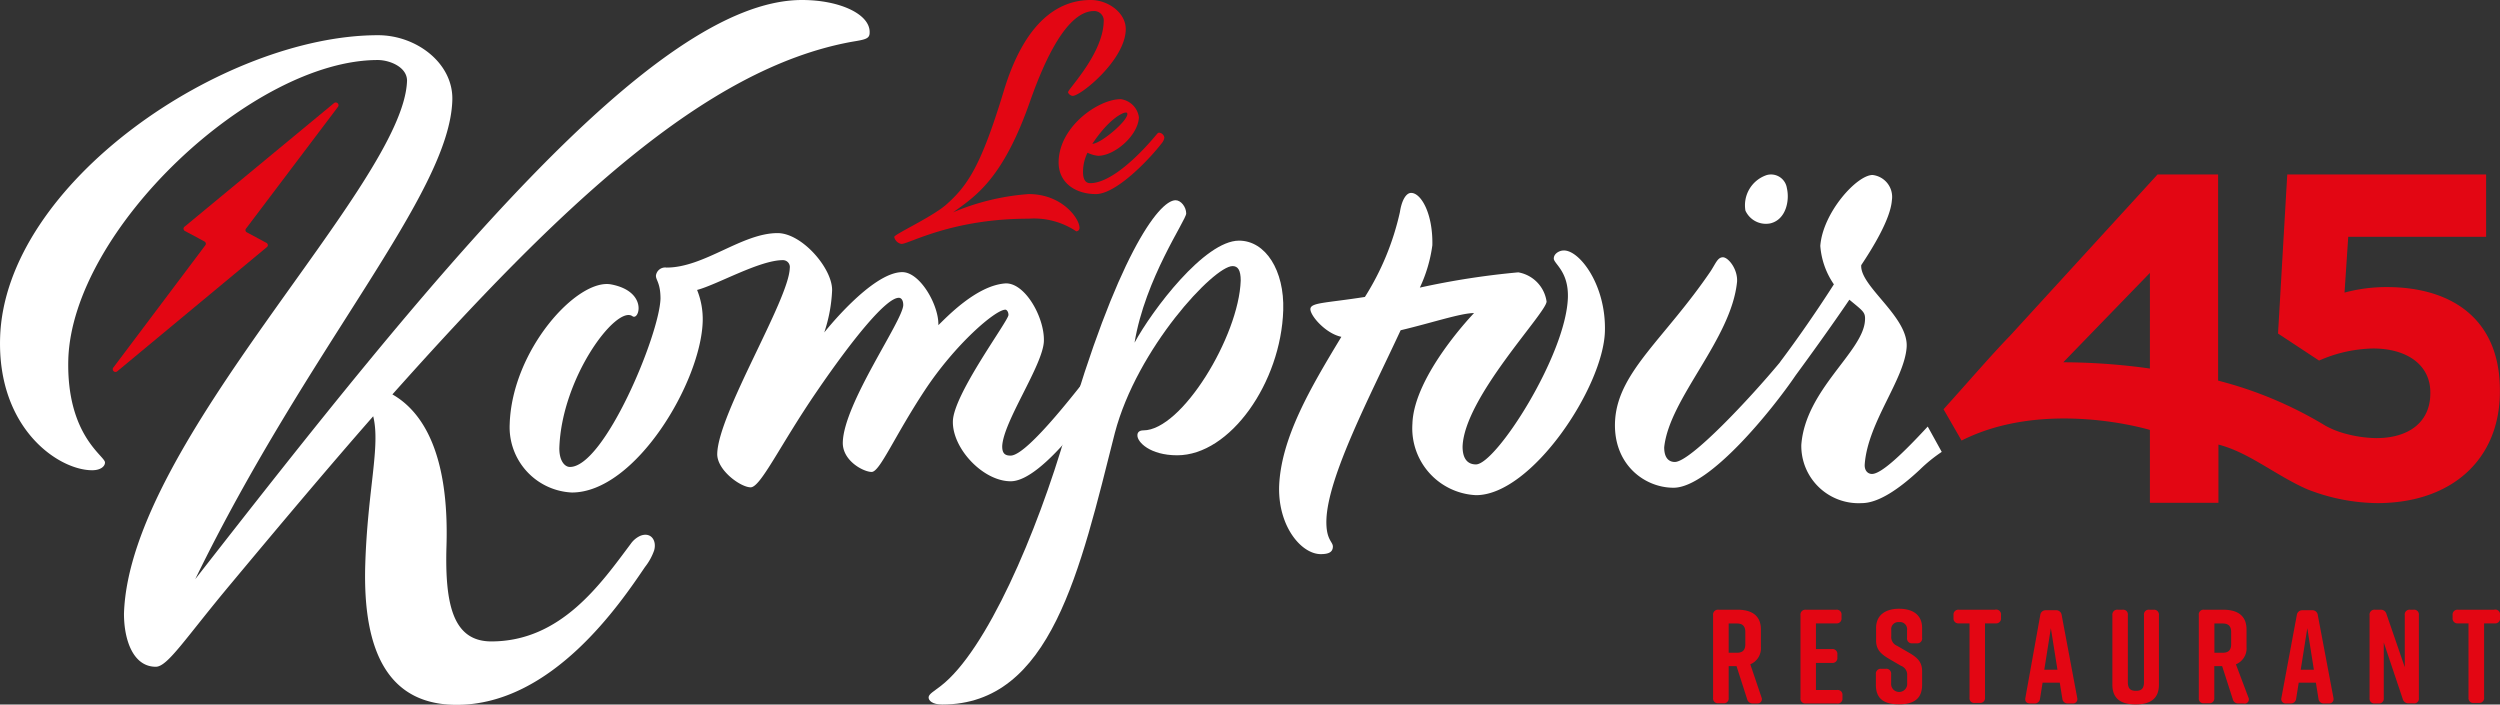 <svg xmlns="http://www.w3.org/2000/svg" viewBox="0 0 235.73 66.43"><rect x="0" y="0" width="235.73" height="66.43" fill="#333333" stroke="none"/><defs><style>.cls-1{fill:#fff;}.cls-2{fill:#e30613;}</style></defs><g id="Calque_2" data-name="Calque 2"><g id="Calque_1-2" data-name="Calque 1"><path class="cls-1" d="M60.36,50.53c1-.41,1.59.42,1.32,1.37a5.4,5.4,0,0,1-.86,1.56c-2.31,3.4-8.74,13-17.76,13-6.33,0-8.87-4.84-8.62-13.21.22-7.08,1.45-11.19.75-14C30.92,44.12,26.49,49.39,21.81,55c-4.35,5.2-6,7.87-7.12,7.87-2.14,0-3-2.53-3-5,.5-16.32,26.39-40.44,26.69-50.26,0-1.3-1.65-1.95-2.76-1.95-11.79,0-28.81,16-29.18,28.24C6.26,41.09,9.92,43,9.9,43.61c0,.37-.42.73-1.21.73-3.16,0-8.94-3.91-8.68-12.5C.45,17.25,21.1,3.32,35.65,3.32c3.64,0,7.12,2.67,7,6.14-.27,8.88-13.52,23.12-24.24,45.15C40.32,26.52,61.62,0,75.62,0,79.18,0,82.07,1.34,82,3.08c0,.58-.41.65-1.68.86C66.41,6.47,52.72,19.57,37,37.19c2.8,1.59,5.37,5.49,5.1,14.29-.17,5.64.67,9,4.23,9,6.57,0,10.34-5.46,13.15-9.21A2.24,2.24,0,0,1,60.36,50.53Z"/><path class="cls-2" d="M106.15,2.8c-.07,2.87-4.24,6.24-5,6.24-.21,0-.45-.24-.44-.35,0-.29,3.29-3.61,3.36-6.65a.9.9,0,0,0-.91-1c-1.46,0-3.56,1.52-6,8.42-2.56,7.36-5.11,9-7.29,10.56A22.37,22.37,0,0,1,97,18.3c3.15,0,4.81,2.32,4.79,3.2a.31.31,0,0,1-.31.31A7.15,7.15,0,0,0,97,20.62C89.72,20.62,85.73,23,85,23a.84.84,0,0,1-.68-.66c0-.24,3.43-1.81,4.85-3,2.08-1.83,3.33-3.68,5.48-10.77S100.24,0,102.85,0C104.51,0,106.19,1.23,106.15,2.8Z"/><path class="cls-2" d="M103.33,18.3c-1.84,0-3.56-1-3.51-3.08.08-3.32,3.76-5.87,5.86-5.87a2,2,0,0,1,1.71,1.71c-.07,1.71-2.28,3.63-3.85,3.63a2.94,2.94,0,0,1-1-.29,4.16,4.16,0,0,0-.42,1.82c0,.79.3,1.05.68,1.05,2,0,4.72-2.74,6.22-4.55.12-.14.18-.21.27-.21a.55.55,0,0,1,.5.47,1.09,1.09,0,0,1-.25.53C108.45,14.93,105.29,18.3,103.33,18.3ZM103,13.56c.77,0,3.22-2.06,3.3-2.77,0-.1,0-.18-.14-.18C105.83,10.61,104.54,11.24,103,13.56Z"/><path class="cls-1" d="M95.3,45.38c-2.62,0-5.53-3.12-5.45-5.68s5.23-9.44,5.24-10c0-.31-.17-.5-.29-.5-.94,0-4.73,3.25-7.61,7.62s-4.23,7.68-5,7.68-2.78-1.06-2.72-2.81c.11-3.68,5.65-11.43,5.7-12.92,0-.44-.17-.69-.42-.69-1.18,0-4.3,3.81-7.76,8.87s-5.27,9-6.21,9-3.2-1.62-3.15-3.18c.11-3.81,6.75-14.49,6.84-17.49a.65.65,0,0,0-.66-.75c-2.19,0-6.19,2.31-8.08,2.81a7.37,7.37,0,0,1,.53,2.94C66.11,36,59.92,46.44,53.92,46.44A6.16,6.16,0,0,1,48.06,40c.21-7,6.39-13.8,9.58-13.18,3.47.67,2.64,3.44,2,3-1.5-1.1-6.7,5.77-6.9,12.46,0,1.18.51,1.75,1,1.75,3.24,0,8.43-12.43,8.54-15.87,0-1.5-.45-1.75-.43-2.18a.88.88,0,0,1,1-.75c3.56,0,7.1-3.25,10.47-3.25,2.31,0,5.21,3.37,5.14,5.43a14.34,14.34,0,0,1-.74,3.94s4.48-5.69,7.36-5.69c1.68,0,3.46,3.13,3.4,5,.78-.75,3.55-3.69,6.24-3.93,1.88-.19,3.78,3.18,3.71,5.43s-3.85,7.62-3.93,9.93c0,.69.29.87.79.87,1.62,0,6.7-6.68,9-9.68.26-.31.39-.5.58-.5a1.2,1.2,0,0,1,1,1.13,2.62,2.62,0,0,1-.53,1.25C103.59,37.82,98.36,45.38,95.3,45.38Z"/><path class="cls-1" d="M107.81,40.58c3.62,0,9-8.87,9.18-14.12,0-1-.27-1.37-.77-1.37-1.75,0-9,7.74-11.1,15.74-3.27,12.92-6,25.6-16.27,25.6-.94,0-1.3-.37-1.29-.68s.51-.57,1.15-1.07c4.29-3.31,9.06-14.36,11.85-24,4.68-16.24,8.66-21.8,10.29-21.8.5,0,1,.63,1,1.25s-3.87,6.12-4.87,12.18c1.66-3.06,6.6-9.62,9.85-9.62,2.5,0,4.29,2.81,4.17,6.56-.21,6.81-5,13.68-10,13.68-2.56,0-3.77-1.25-3.75-1.88C107.24,40.76,107.44,40.58,107.81,40.58Z"/><path class="cls-1" d="M151.33,31.26c-.16,5.25-6.91,15.43-12.15,15.43a6.31,6.31,0,0,1-6-6.74c.14-4.56,5.81-10.43,5.81-10.43-1.25,0-4,.93-6.92,1.62-2.87,6.18-6.85,13.74-7,17.86-.06,1.94.63,2.06.61,2.56s-.39.69-1.14.69c-1.81,0-4-2.56-3.93-6.31.14-4.62,3-9.43,5.87-14.18-1.49-.31-2.94-2-2.92-2.62S125,28.58,128.7,28a25.18,25.18,0,0,0,3.3-8c.16-1.06.56-1.81,1.06-1.81.93,0,2.06,1.93,2,4.93a13.61,13.61,0,0,1-1.18,4,74.18,74.18,0,0,1,9.28-1.44,3.26,3.26,0,0,1,2.67,2.75c0,1.06-7.77,9.05-7.92,13.68,0,1.12.45,1.68,1.26,1.68,1.88,0,8.5-10.3,8.67-15.74.07-2.49-1.34-3.18-1.33-3.68s.59-.75.9-.75C148.88,23.52,151.46,26.83,151.33,31.26Z"/><path class="cls-2" d="M11.07,35,25.14,23.32a.24.24,0,0,0,0-.41l-1.86-1a.23.23,0,0,1-.07-.37l8.67-11.48a.26.26,0,0,0-.37-.35L17.42,21.36a.24.24,0,0,0,0,.41l1.86,1a.24.24,0,0,1,.07.37L10.71,34.63A.25.25,0,0,0,11.07,35Z"/><path class="cls-1" d="M166.94,21.06c1.47-.36,1.82-2.16,1.55-3.31a1.51,1.51,0,0,0-1.91-1.24,3,3,0,0,0-2,3.35A2.12,2.12,0,0,0,166.94,21.06Z"/><path class="cls-1" d="M181.77,40.22c-2.31,2.5-4.36,4.47-5.26,4.47-.38,0-.73-.31-.68-.93.3-3.94,3.72-7.94,3.95-11C180,29.89,175.35,27,175.5,25c1-1.5,2.76-4.31,2.89-6.12a2.08,2.08,0,0,0-1.82-2.38c-1.49,0-4.7,3.56-4.93,6.69a7.35,7.35,0,0,0,1.28,3.62s-2.12,3.37-4.83,7c-.1.13-.19.25-.27.37-2.78,3.35-8.42,9.38-9.9,9.38-.5,0-1-.31-1-1.38.48-4.62,6.33-10.18,6.87-15.61.08-1.19-.83-2.31-1.33-2.31s-.67.56-1.16,1.31c-4.29,6.31-8.64,9.43-9,13.93-.32,4.18,2.69,6.49,5.5,6.49,3.4,0,9.36-7.42,11.51-10.59,3.29-4.48,5.07-7.14,5.07-7.14,1.35,1.12,1.53,1.18,1.47,2-.22,2.94-5.61,6.5-6,11.68a5.4,5.4,0,0,0,5.7,5.5c1.57,0,3.52-1.33,5.46-3.14a14.38,14.38,0,0,1,2.08-1.69Z"/><path class="cls-2" d="M225.07,27.07a15.06,15.06,0,0,0-4,.52l.35-5.26h13V16.45H215.67l-.87,15L218.67,34a13.11,13.11,0,0,1,5.1-1.14c3.17,0,5.39,1.53,5.39,4.14v.09c0,2.69-2,4.22-5.09,4.22a11.8,11.8,0,0,1-3-.44,8.4,8.4,0,0,1-1.77-.71,37.36,37.36,0,0,0-10.15-4.27V16.45h-5.71L189.52,31.67c-1.68,1.72-4,4.42-6.26,6.92l1.7,2.95c7.91-4,17.76-1,17.76-1v6.87h6.46V41.92c2.88.74,5.36,2.88,8.34,4.2h0a18.47,18.47,0,0,0,6.63,1.32c7,0,11.57-4.09,11.57-10.53v-.09C235.73,29.94,231,27.07,225.07,27.07Zm-22.35,7.68a60.29,60.29,0,0,0-8.17-.59l8.17-8.43Z"/><path class="cls-2" d="M165.75,66.33h-.44a.53.53,0,0,1-.57-.41l-1-3.11H163v3a.45.45,0,0,1-.51.5h-.45a.45.45,0,0,1-.51-.5V58a.46.46,0,0,1,.51-.51h1.78c1.33,0,2.22.53,2.22,1.87V61a1.64,1.64,0,0,1-1,1.64l1.07,3.16A.4.4,0,0,1,165.75,66.33ZM163,61.55h.77c.47,0,.8-.18.8-.81V59.6c0-.63-.33-.81-.8-.81H163Z"/><path class="cls-2" d="M173.18,66.33h-2.91a.45.45,0,0,1-.5-.5V58a.46.46,0,0,1,.5-.51h2.87a.45.45,0,0,1,.5.51v.27a.45.45,0,0,1-.5.51h-1.91v2.42h1.52a.46.46,0,0,1,.5.51V62a.46.46,0,0,1-.5.51h-1.52v2.55h2a.45.45,0,0,1,.5.5v.28A.45.45,0,0,1,173.18,66.33Z"/><path class="cls-2" d="M180.75,60.66h-.43a.45.45,0,0,1-.5-.51v-.73a.67.67,0,0,0-.75-.76.67.67,0,0,0-.74.76V60a.89.89,0,0,0,.56.9l1,.58c.84.48,1.35.87,1.35,1.82v1.27c0,1.37-.85,1.84-2.18,1.84h0c-1.34,0-2.18-.46-2.18-1.84v-1a.46.46,0,0,1,.5-.51h.43a.46.46,0,0,1,.51.51v.83a.76.76,0,1,0,1.51,0V63.7a.9.9,0,0,0-.58-.92l-1-.58c-.86-.5-1.35-.9-1.35-1.82V59.22c0-1.31,1-1.82,2.17-1.82h0c1.21,0,2.17.51,2.17,1.82v.93A.45.45,0,0,1,180.75,60.66Z"/><path class="cls-2" d="M188.68,58v.27a.46.46,0,0,1-.51.51h-1v7a.45.45,0,0,1-.5.5h-.46a.44.44,0,0,1-.5-.5v-7h-1a.46.46,0,0,1-.51-.51V58a.46.46,0,0,1,.51-.51h3.4A.46.46,0,0,1,188.68,58Z"/><path class="cls-2" d="M195.42,66.33H195a.5.5,0,0,1-.54-.46l-.24-1.5h-1.62l-.24,1.5a.5.5,0,0,1-.54.46h-.39c-.34,0-.52-.19-.45-.54L192.38,58a.51.51,0,0,1,.55-.46h.91a.52.52,0,0,1,.56.46l1.47,7.83A.41.41,0,0,1,195.42,66.33ZM194,63.15l-.62-3.92-.62,3.92Z"/><path class="cls-2" d="M203.57,58v6.56c0,1.36-.86,1.86-2.19,1.86h0c-1.34,0-2.2-.49-2.2-1.86V58a.46.46,0,0,1,.51-.51h.45a.45.45,0,0,1,.5.51v6.33c0,.63.28.81.76.81s.76-.18.76-.81V58a.45.45,0,0,1,.5-.51h.46A.46.46,0,0,1,203.57,58Z"/><path class="cls-2" d="M211.54,66.33h-.45a.52.52,0,0,1-.56-.41l-1-3.11h-.74v3a.45.45,0,0,1-.51.5h-.45a.44.44,0,0,1-.5-.5V58a.45.45,0,0,1,.5-.51h1.78c1.34,0,2.22.53,2.22,1.87V61a1.62,1.62,0,0,1-1,1.64L212,65.75A.4.4,0,0,1,211.54,66.33Zm-2.74-4.78h.77c.48,0,.81-.18.81-.81V59.6c0-.63-.33-.81-.81-.81h-.77Z"/><path class="cls-2" d="M219.62,66.33h-.47a.5.5,0,0,1-.54-.46l-.24-1.5h-1.62l-.24,1.5a.5.5,0,0,1-.54.46h-.39a.42.42,0,0,1-.46-.54L216.57,58a.52.52,0,0,1,.56-.46H218a.51.51,0,0,1,.55.46l1.48,7.83A.41.41,0,0,1,219.62,66.33Zm-1.44-3.18-.62-3.92-.62,3.92Z"/><path class="cls-2" d="M224.26,66.33h-.33a.45.45,0,0,1-.5-.5V58a.46.46,0,0,1,.5-.51h.53a.55.55,0,0,1,.57.42l1.72,5V58a.45.45,0,0,1,.5-.51h.33a.45.45,0,0,1,.5.51v7.82a.44.44,0,0,1-.5.5h-.45a.55.55,0,0,1-.57-.41l-1.79-5.33v5.24A.45.45,0,0,1,224.26,66.33Z"/><path class="cls-2" d="M235.73,58v.27a.45.45,0,0,1-.5.51h-1v7a.45.45,0,0,1-.51.5h-.45a.45.45,0,0,1-.51-.5v-7h-1a.46.46,0,0,1-.5-.51V58a.46.46,0,0,1,.5-.51h3.41A.45.45,0,0,1,235.73,58Z"/></g></g></svg>